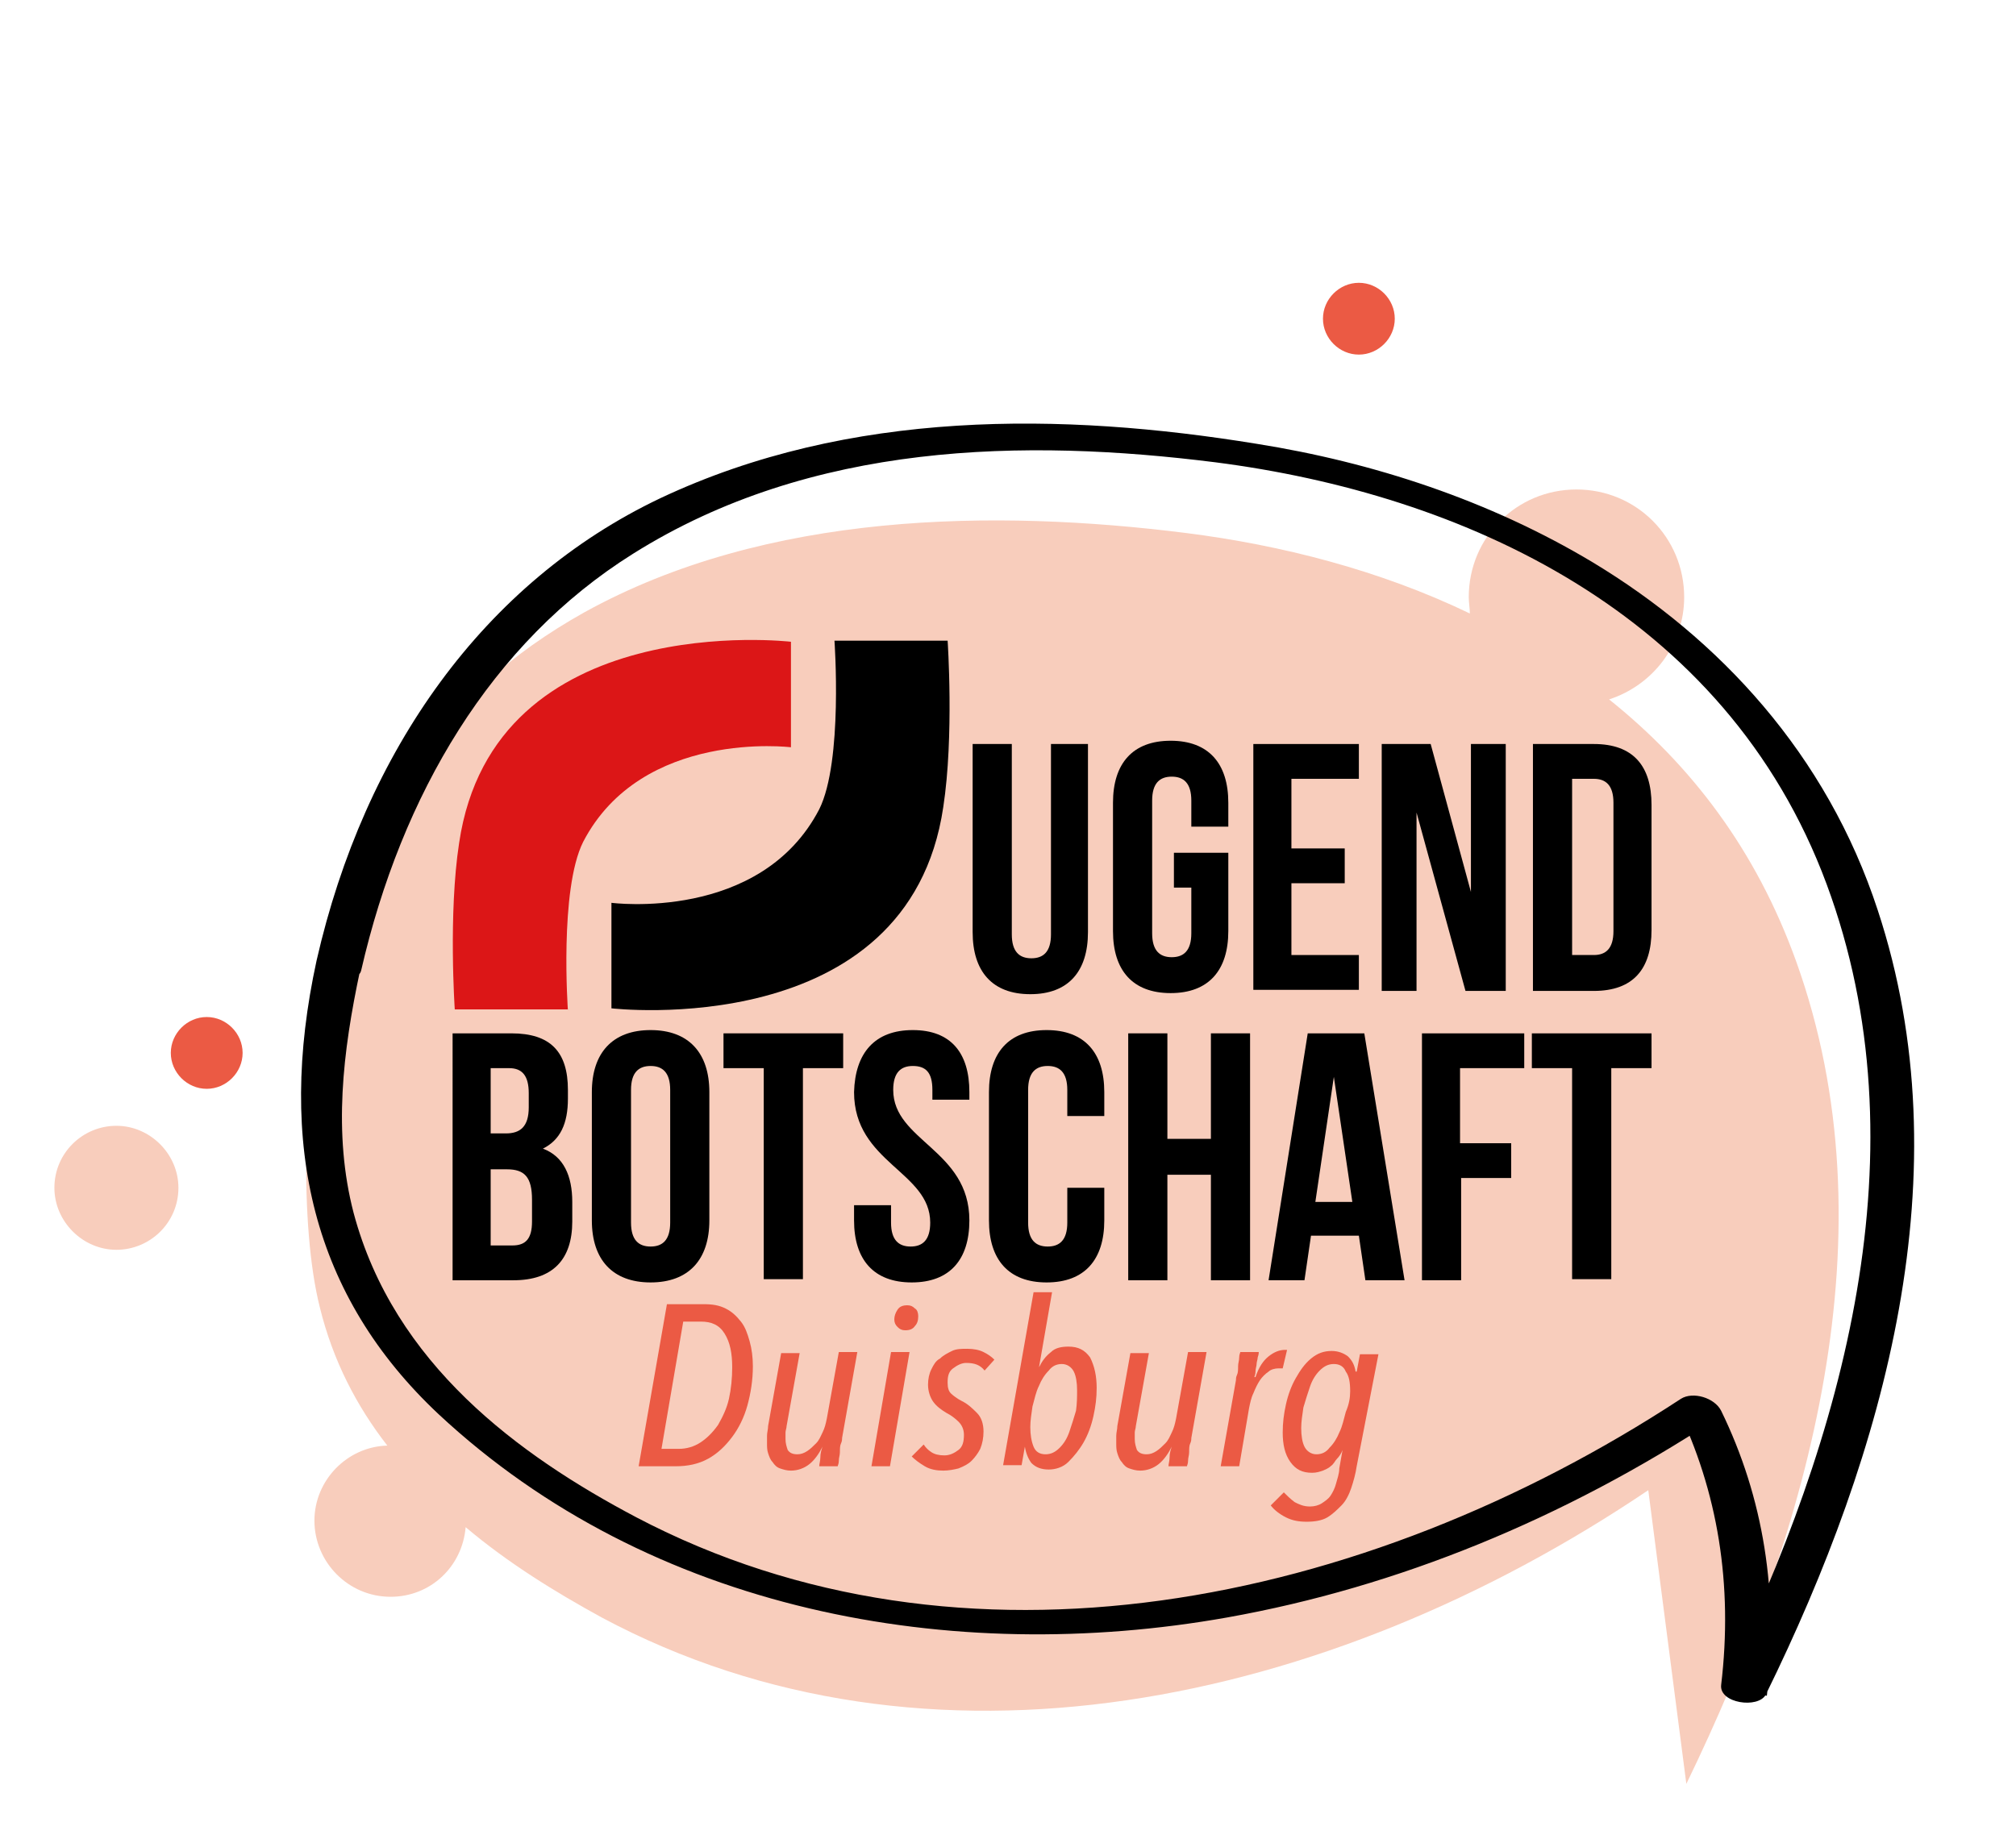 <?xml version="1.0" encoding="utf-8"?>
<!-- Generator: Adobe Illustrator 25.2.0, SVG Export Plug-In . SVG Version: 6.00 Build 0)  -->
<svg version="1.1" id="Ebene_1" xmlns="http://www.w3.org/2000/svg" xmlns:xlink="http://www.w3.org/1999/xlink" x="0px" y="0px"
	 viewBox="0 0 185.3 169.1" style="enable-background:new 0 0 185.3 169.1;" xml:space="preserve">
<style type="text/css">
	.st0{fill:#F8CDBC;}
	.st1{fill:#EB5A44;}
	.st2{fill:#DC1617;}
</style>
<g>
	<path class="st0" d="M165.1,88.4c-3.7-10.3-9.7-18.1-17.2-24.1c4-1.3,6.9-5,6.9-9.4c0-5.5-4.4-9.9-9.9-9.9c-5.5,0-9.9,4.4-9.9,9.9
		c0,0.5,0.1,1,0.1,1.5c-8.3-4-17.4-6.3-26.1-7.4c-17.5-2.2-38.5-2-55.3,7.3c-13.6,7.6-20.3,18.6-24.1,35.1
		c-1.7,7.7-2.1,21.3-0.2,28.8c1.2,4.9,3.4,9.1,6.2,12.7c-3.7,0.1-6.7,3.2-6.7,6.9c0,3.8,3.1,7,7,7c3.7,0,6.6-2.8,6.9-6.4
		c3.9,3.3,8.3,6,12.5,8.3c29.9,16,66.7,8.2,96.2-11.7L155,164C166.4,140.5,174,113.2,165.1,88.4z"/>
	<g>
		<path d="M29.1,88.3c-3.7,17-0.3,30.9,11.2,41.7c19.5,18.2,47.2,23.2,72.5,18.7c15.7-2.8,31-9.1,45-18.3c-1.2-0.4-2.5-0.7-3.7-1.1
			c3.8,7.8,5.2,16.4,4.1,25.6c-0.2,1.7,3.4,2.2,4.1,0.9c11-22.4,18.2-48.1,10.3-72.1c-4.7-14.4-14.6-25-26.2-32
			c-9.5-5.7-20.2-9.2-30.9-10.9c-17.8-2.9-37.4-3.2-54.8,5C44.5,53.5,33.5,69,29.1,88.3c-0.3,1.5,3.8,2.4,4.1,0.9
			c3.7-16.1,11.9-30.1,25-38.3c16.4-10.3,36-10.6,53.5-8.4c22.6,2.9,46.9,13.7,56.2,38.8c9,24.3,1.6,50.8-9.6,73.7
			c1.4,0.3,2.7,0.6,4.1,0.9c1.1-9.4-0.3-18.2-4.2-26.2c-0.6-1.2-2.6-1.8-3.7-1.1c-29.3,19.2-66.1,26.6-96,10.9
			c-10.8-5.7-22.3-14.1-26-28c-1.9-7.3-1-14.8,0.6-22.3C33.6,87.7,29.5,86.8,29.1,88.3z"/>
	</g>
	<path class="st1" d="M22.3,96.8c0,1.8-1.5,3.3-3.3,3.3c-1.8,0-3.3-1.5-3.3-3.3s1.5-3.3,3.3-3.3C20.8,93.5,22.3,95,22.3,96.8z"/>
	<path class="st1" d="M128.2,29.3c0,1.8-1.5,3.3-3.3,3.3c-1.8,0-3.3-1.5-3.3-3.3c0-1.8,1.5-3.3,3.3-3.3
		C126.7,26,128.2,27.5,128.2,29.3z"/>
	<path class="st0" d="M16.4,109.2c0,3.2-2.6,5.7-5.7,5.7s-5.7-2.6-5.7-5.7c0-3.2,2.6-5.7,5.7-5.7S16.4,106.1,16.4,109.2z"/>
	<g>
		<path class="st1" d="M69.2,125.6c0,1.3-0.2,2.5-0.5,3.6c-0.3,1.1-0.8,2.1-1.4,2.9c-0.6,0.8-1.3,1.5-2.2,2c-0.9,0.5-1.9,0.7-3,0.7
			h-3.4l2.6-14.9h3.4c0.8,0,1.4,0.1,2,0.4c0.6,0.3,1,0.7,1.4,1.2c0.4,0.5,0.6,1.1,0.8,1.8C69.1,124,69.2,124.8,69.2,125.6z
			 M67.3,125.7c0-1.3-0.2-2.3-0.7-3.1s-1.2-1.1-2.2-1.1h-1.6l-2,11.7h1.6c0.7,0,1.4-0.2,2-0.6s1.1-0.9,1.6-1.6
			c0.4-0.7,0.8-1.5,1-2.4C67.2,127.7,67.3,126.7,67.3,125.7z"/>
		<path class="st1" d="M77.1,124.3h1.7l-1.4,7.9c0,0.1,0,0.3-0.1,0.5s-0.1,0.5-0.1,0.8c0,0.3-0.1,0.5-0.1,0.8c0,0.3-0.1,0.4-0.1,0.5
			h-1.7c0-0.2,0.1-0.5,0.1-0.8c0-0.4,0.1-0.7,0.2-1h0c-0.3,0.6-0.7,1.2-1.2,1.6s-1.1,0.6-1.7,0.6c-0.4,0-0.7-0.1-1-0.2
			c-0.3-0.1-0.5-0.3-0.7-0.6c-0.2-0.2-0.3-0.5-0.4-0.8c-0.1-0.3-0.1-0.6-0.1-0.9c0-0.2,0-0.4,0-0.7c0-0.3,0.1-0.6,0.1-0.9l1.2-6.7
			h1.7l-1.2,6.7c0,0.2-0.1,0.4-0.1,0.6c0,0.2,0,0.4,0,0.6c0,0.4,0.1,0.7,0.2,1c0.2,0.3,0.5,0.4,0.9,0.4c0.3,0,0.6-0.1,0.9-0.3
			s0.5-0.4,0.8-0.7s0.4-0.6,0.6-1c0.2-0.4,0.3-0.8,0.4-1.3L77.1,124.3z"/>
		<path class="st1" d="M81.8,134.8h-1.7l1.8-10.5h1.7L81.8,134.8z M84.4,121c0,0.4-0.1,0.7-0.3,0.9c-0.2,0.3-0.5,0.4-0.9,0.4
			c-0.3,0-0.5-0.1-0.7-0.3c-0.2-0.2-0.3-0.4-0.3-0.7c0-0.3,0.1-0.6,0.3-0.9c0.2-0.3,0.5-0.4,0.9-0.4c0.3,0,0.5,0.1,0.7,0.3
			C84.3,120.4,84.4,120.7,84.4,121z"/>
		<path class="st1" d="M90.5,126c-0.4-0.5-0.9-0.7-1.7-0.7c-0.4,0-0.8,0.2-1.2,0.5c-0.4,0.3-0.5,0.7-0.5,1.3c0,0.5,0.1,0.8,0.3,1
			c0.2,0.2,0.6,0.5,1,0.7c0.6,0.3,1,0.7,1.4,1.1s0.6,1,0.6,1.7c0,0.6-0.1,1.1-0.3,1.6c-0.2,0.4-0.5,0.8-0.8,1.1s-0.7,0.5-1.2,0.7
			c-0.4,0.1-0.9,0.2-1.4,0.2c-0.6,0-1.2-0.1-1.7-0.4c-0.5-0.3-0.9-0.6-1.2-0.9l1.1-1.1c0.2,0.3,0.4,0.5,0.7,0.7
			c0.3,0.2,0.7,0.3,1.2,0.3c0.5,0,0.9-0.2,1.3-0.5s0.5-0.8,0.5-1.4c0-0.5-0.2-0.9-0.5-1.2c-0.3-0.3-0.7-0.6-1.1-0.8
			c-0.5-0.3-0.9-0.6-1.2-1s-0.5-1-0.5-1.6c0-0.5,0.1-1,0.3-1.4s0.4-0.8,0.8-1c0.3-0.3,0.7-0.5,1.1-0.7c0.4-0.2,0.9-0.2,1.4-0.2
			c0.6,0,1.1,0.1,1.5,0.3s0.7,0.4,1,0.7L90.5,126z"/>
		<path class="st1" d="M100.8,127.6c0,0.9-0.1,1.7-0.3,2.6c-0.2,0.9-0.5,1.7-0.9,2.4c-0.4,0.7-0.9,1.3-1.4,1.8
			c-0.5,0.5-1.2,0.7-1.8,0.7c-0.7,0-1.2-0.2-1.6-0.6c-0.3-0.4-0.5-0.9-0.6-1.5h0l-0.3,1.7h-1.7l2.8-15.9h1.7l-1.2,6.9h0
			c0.3-0.6,0.6-1,1.1-1.4c0.4-0.4,1-0.5,1.6-0.5c0.9,0,1.5,0.3,2,1C100.6,125.6,100.8,126.5,100.8,127.6z M99,127.8
			c0-0.7-0.1-1.3-0.3-1.7c-0.2-0.4-0.6-0.7-1.1-0.7c-0.5,0-0.9,0.2-1.2,0.6c-0.4,0.4-0.7,0.9-0.9,1.4c-0.3,0.6-0.4,1.2-0.6,1.9
			c-0.1,0.7-0.2,1.3-0.2,1.9c0,0.7,0.1,1.3,0.3,1.8c0.2,0.5,0.6,0.7,1.1,0.7c0.5,0,0.9-0.2,1.3-0.6c0.4-0.4,0.7-0.9,0.9-1.5
			c0.2-0.6,0.4-1.2,0.6-1.9C99,129,99,128.4,99,127.8z"/>
		<path class="st1" d="M109.2,124.3h1.7l-1.4,7.9c0,0.1,0,0.3-0.1,0.5s-0.1,0.5-0.1,0.8c0,0.3-0.1,0.5-0.1,0.8
			c0,0.3-0.1,0.4-0.1,0.5h-1.7c0-0.2,0.1-0.5,0.1-0.8c0-0.4,0.1-0.7,0.2-1h0c-0.3,0.6-0.7,1.2-1.2,1.6s-1.1,0.6-1.7,0.6
			c-0.4,0-0.7-0.1-1-0.2c-0.3-0.1-0.5-0.3-0.7-0.6c-0.2-0.2-0.3-0.5-0.4-0.8c-0.1-0.3-0.1-0.6-0.1-0.9c0-0.2,0-0.4,0-0.7
			c0-0.3,0.1-0.6,0.1-0.9l1.2-6.7h1.7l-1.2,6.7c0,0.2-0.1,0.4-0.1,0.6c0,0.2,0,0.4,0,0.6c0,0.4,0.1,0.7,0.2,1
			c0.2,0.3,0.5,0.4,0.9,0.4c0.3,0,0.6-0.1,0.9-0.3s0.5-0.4,0.8-0.7s0.4-0.6,0.6-1c0.2-0.4,0.3-0.8,0.4-1.3L109.2,124.3z"/>
		<path class="st1" d="M117.9,125.8c-0.1,0-0.1,0-0.2,0c-0.1,0-0.1,0-0.2,0c-0.3,0-0.7,0.1-0.9,0.3c-0.3,0.2-0.6,0.5-0.8,0.8
			c-0.2,0.3-0.4,0.7-0.6,1.2c-0.2,0.4-0.3,0.9-0.4,1.4l-0.9,5.3h-1.7l1.4-7.9c0-0.1,0-0.3,0.1-0.5s0.1-0.5,0.1-0.8
			c0-0.3,0.1-0.5,0.1-0.8s0.1-0.4,0.1-0.5h1.7c0,0.1,0,0.2-0.1,0.5c0,0.2-0.1,0.4-0.1,0.6c0,0.2-0.1,0.4-0.1,0.7s-0.1,0.4-0.1,0.5
			h0.1c0.3-0.9,0.7-1.5,1.2-1.9c0.5-0.4,1-0.6,1.5-0.6c0.1,0,0.2,0,0.2,0L117.9,125.8z"/>
		<path class="st1" d="M124.7,134.8c-0.1,0.7-0.3,1.4-0.5,2c-0.2,0.6-0.5,1.2-0.9,1.6s-0.8,0.8-1.3,1.1c-0.5,0.3-1.2,0.4-1.9,0.4
			c-0.7,0-1.3-0.1-1.9-0.4c-0.6-0.3-1.1-0.7-1.4-1.1l1.2-1.2c0.3,0.3,0.6,0.6,1,0.9c0.4,0.2,0.8,0.4,1.4,0.4c0.4,0,0.8-0.1,1.1-0.3
			c0.3-0.2,0.6-0.4,0.8-0.7c0.2-0.3,0.4-0.7,0.5-1.1c0.1-0.4,0.3-0.9,0.3-1.4l0.3-1.7h0c-0.1,0.3-0.3,0.6-0.5,0.8
			c-0.2,0.2-0.3,0.5-0.6,0.7c-0.2,0.2-0.5,0.3-0.7,0.4c-0.3,0.1-0.6,0.2-1,0.2c-0.9,0-1.5-0.3-2-1c-0.5-0.7-0.7-1.6-0.7-2.7
			c0-0.9,0.1-1.7,0.3-2.6c0.2-0.9,0.5-1.7,0.9-2.4c0.4-0.7,0.8-1.3,1.4-1.8s1.2-0.7,1.9-0.7c0.6,0,1.1,0.2,1.5,0.5
			c0.4,0.4,0.6,0.8,0.7,1.4h0.1l0.3-1.6h1.7L124.7,134.8z M124.1,127.9c0-0.8-0.1-1.4-0.4-1.8c-0.2-0.5-0.6-0.7-1.1-0.7
			c-0.5,0-0.9,0.2-1.3,0.6c-0.4,0.4-0.7,0.9-0.9,1.5c-0.2,0.6-0.4,1.2-0.6,1.9c-0.1,0.7-0.2,1.3-0.2,1.9c0,0.7,0.1,1.3,0.3,1.7
			c0.2,0.4,0.6,0.7,1.1,0.7c0.5,0,0.9-0.2,1.2-0.6c0.4-0.4,0.7-0.9,0.9-1.4c0.3-0.6,0.4-1.2,0.6-1.9
			C124,129.1,124.1,128.5,124.1,127.9z"/>
	</g>
	<g>
		<path d="M76.7,58.9c0,0,0.8,11.1-1.4,15.5C69.9,84.8,56.2,83,56.2,83v9.7c0,0,27.3,3.2,30.5-18.5c1-6.5,0.4-15.3,0.4-15.3H76.7z"
			/>
		<path class="st2" d="M52.2,92.9c0,0-0.8-11.1,1.4-15.5C59,67,72.7,68.7,72.7,68.7v-9.7c0,0-27.3-3.2-30.5,18.5
			c-1,6.5-0.4,15.3-0.4,15.3H52.2z"/>
	</g>
	<g>
		<path d="M93,68.4v17.5c0,1.6,0.7,2.2,1.8,2.2c1.1,0,1.8-0.6,1.8-2.2V68.4h3.4v17.3c0,3.6-1.8,5.7-5.3,5.7s-5.3-2.1-5.3-5.7V68.4
			H93z"/>
		<path d="M107.9,78.4h5v7.2c0,3.6-1.8,5.7-5.3,5.7c-3.5,0-5.3-2.1-5.3-5.7V73.8c0-3.6,1.8-5.7,5.3-5.7c3.5,0,5.3,2.1,5.3,5.7v2.2
			h-3.4v-2.4c0-1.6-0.7-2.2-1.8-2.2c-1.1,0-1.8,0.6-1.8,2.2v12.2c0,1.6,0.7,2.2,1.8,2.2c1.1,0,1.8-0.6,1.8-2.2v-4.2h-1.6V78.4z"/>
		<path d="M118.7,78h4.9v3.2h-4.9v6.6h6.2v3.2h-9.7V68.4h9.7v3.2h-6.2V78z"/>
		<path d="M130.2,74.7v16.4H127V68.4h4.5l3.7,13.6V68.4h3.2v22.7h-3.7L130.2,74.7z"/>
		<path d="M140.9,68.4h5.6c3.6,0,5.3,2,5.3,5.6v11.5c0,3.6-1.7,5.6-5.3,5.6h-5.6V68.4z M144.5,71.6v16.2h2c1.1,0,1.8-0.6,1.8-2.2
			V73.8c0-1.6-0.7-2.2-1.8-2.2H144.5z"/>
		<path d="M52.2,100.2v0.8c0,2.3-0.7,3.8-2.3,4.6c1.9,0.7,2.7,2.5,2.7,4.9v1.8c0,3.5-1.8,5.4-5.4,5.4h-5.6V95H47
			C50.6,95,52.2,96.7,52.2,100.2z M45.1,98.2v6h1.4c1.3,0,2.1-0.6,2.1-2.4v-1.3c0-1.6-0.6-2.3-1.8-2.3H45.1z M45.1,107.5v7h2
			c1.2,0,1.8-0.6,1.8-2.2v-2c0-2.1-0.7-2.8-2.3-2.8H45.1z"/>
		<path d="M54.4,100.4c0-3.6,1.9-5.7,5.4-5.7c3.5,0,5.4,2.1,5.4,5.7v11.8c0,3.6-1.9,5.7-5.4,5.7c-3.5,0-5.4-2.1-5.4-5.7V100.4z
			 M58,112.4c0,1.6,0.7,2.2,1.8,2.2c1.1,0,1.8-0.6,1.8-2.2v-12.2c0-1.6-0.7-2.2-1.8-2.2c-1.1,0-1.8,0.6-1.8,2.2V112.4z"/>
		<path d="M66.5,95h11v3.2h-3.7v19.4h-3.6V98.2h-3.7V95z"/>
		<path d="M83.9,94.7c3.5,0,5.2,2.1,5.2,5.7v0.7h-3.4v-0.9c0-1.6-0.6-2.2-1.8-2.2c-1.1,0-1.8,0.6-1.8,2.2c0,4.7,7,5.5,7,12
			c0,3.6-1.8,5.7-5.3,5.7s-5.3-2.1-5.3-5.7v-1.4h3.4v1.6c0,1.6,0.7,2.2,1.8,2.2c1.1,0,1.8-0.6,1.8-2.2c0-4.7-7-5.5-7-12
			C78.6,96.8,80.4,94.7,83.9,94.7z"/>
		<path d="M101.5,109.2v3c0,3.6-1.8,5.7-5.3,5.7c-3.5,0-5.3-2.1-5.3-5.7v-11.8c0-3.6,1.8-5.7,5.3-5.7c3.5,0,5.3,2.1,5.3,5.7v2.2
			h-3.4v-2.4c0-1.6-0.7-2.2-1.8-2.2c-1.1,0-1.8,0.6-1.8,2.2v12.2c0,1.6,0.7,2.2,1.8,2.2c1.1,0,1.8-0.6,1.8-2.2v-3.2H101.5z"/>
		<path d="M107.3,117.7h-3.6V95h3.6v9.7h4V95h3.6v22.7h-3.6v-9.7h-4V117.7z"/>
		<path d="M129.1,117.7h-3.6l-0.6-4.1h-4.4l-0.6,4.1h-3.3l3.6-22.7h5.2L129.1,117.7z M120.9,110.5h3.4L122.6,99L120.9,110.5z"/>
		<path d="M134.3,105.1h4.6v3.2h-4.6v9.4h-3.6V95h9.4v3.2h-5.9V105.1z"/>
		<path d="M140.8,95h11v3.2h-3.7v19.4h-3.6V98.2h-3.7V95z"/>
	</g>
</g>
</svg>
